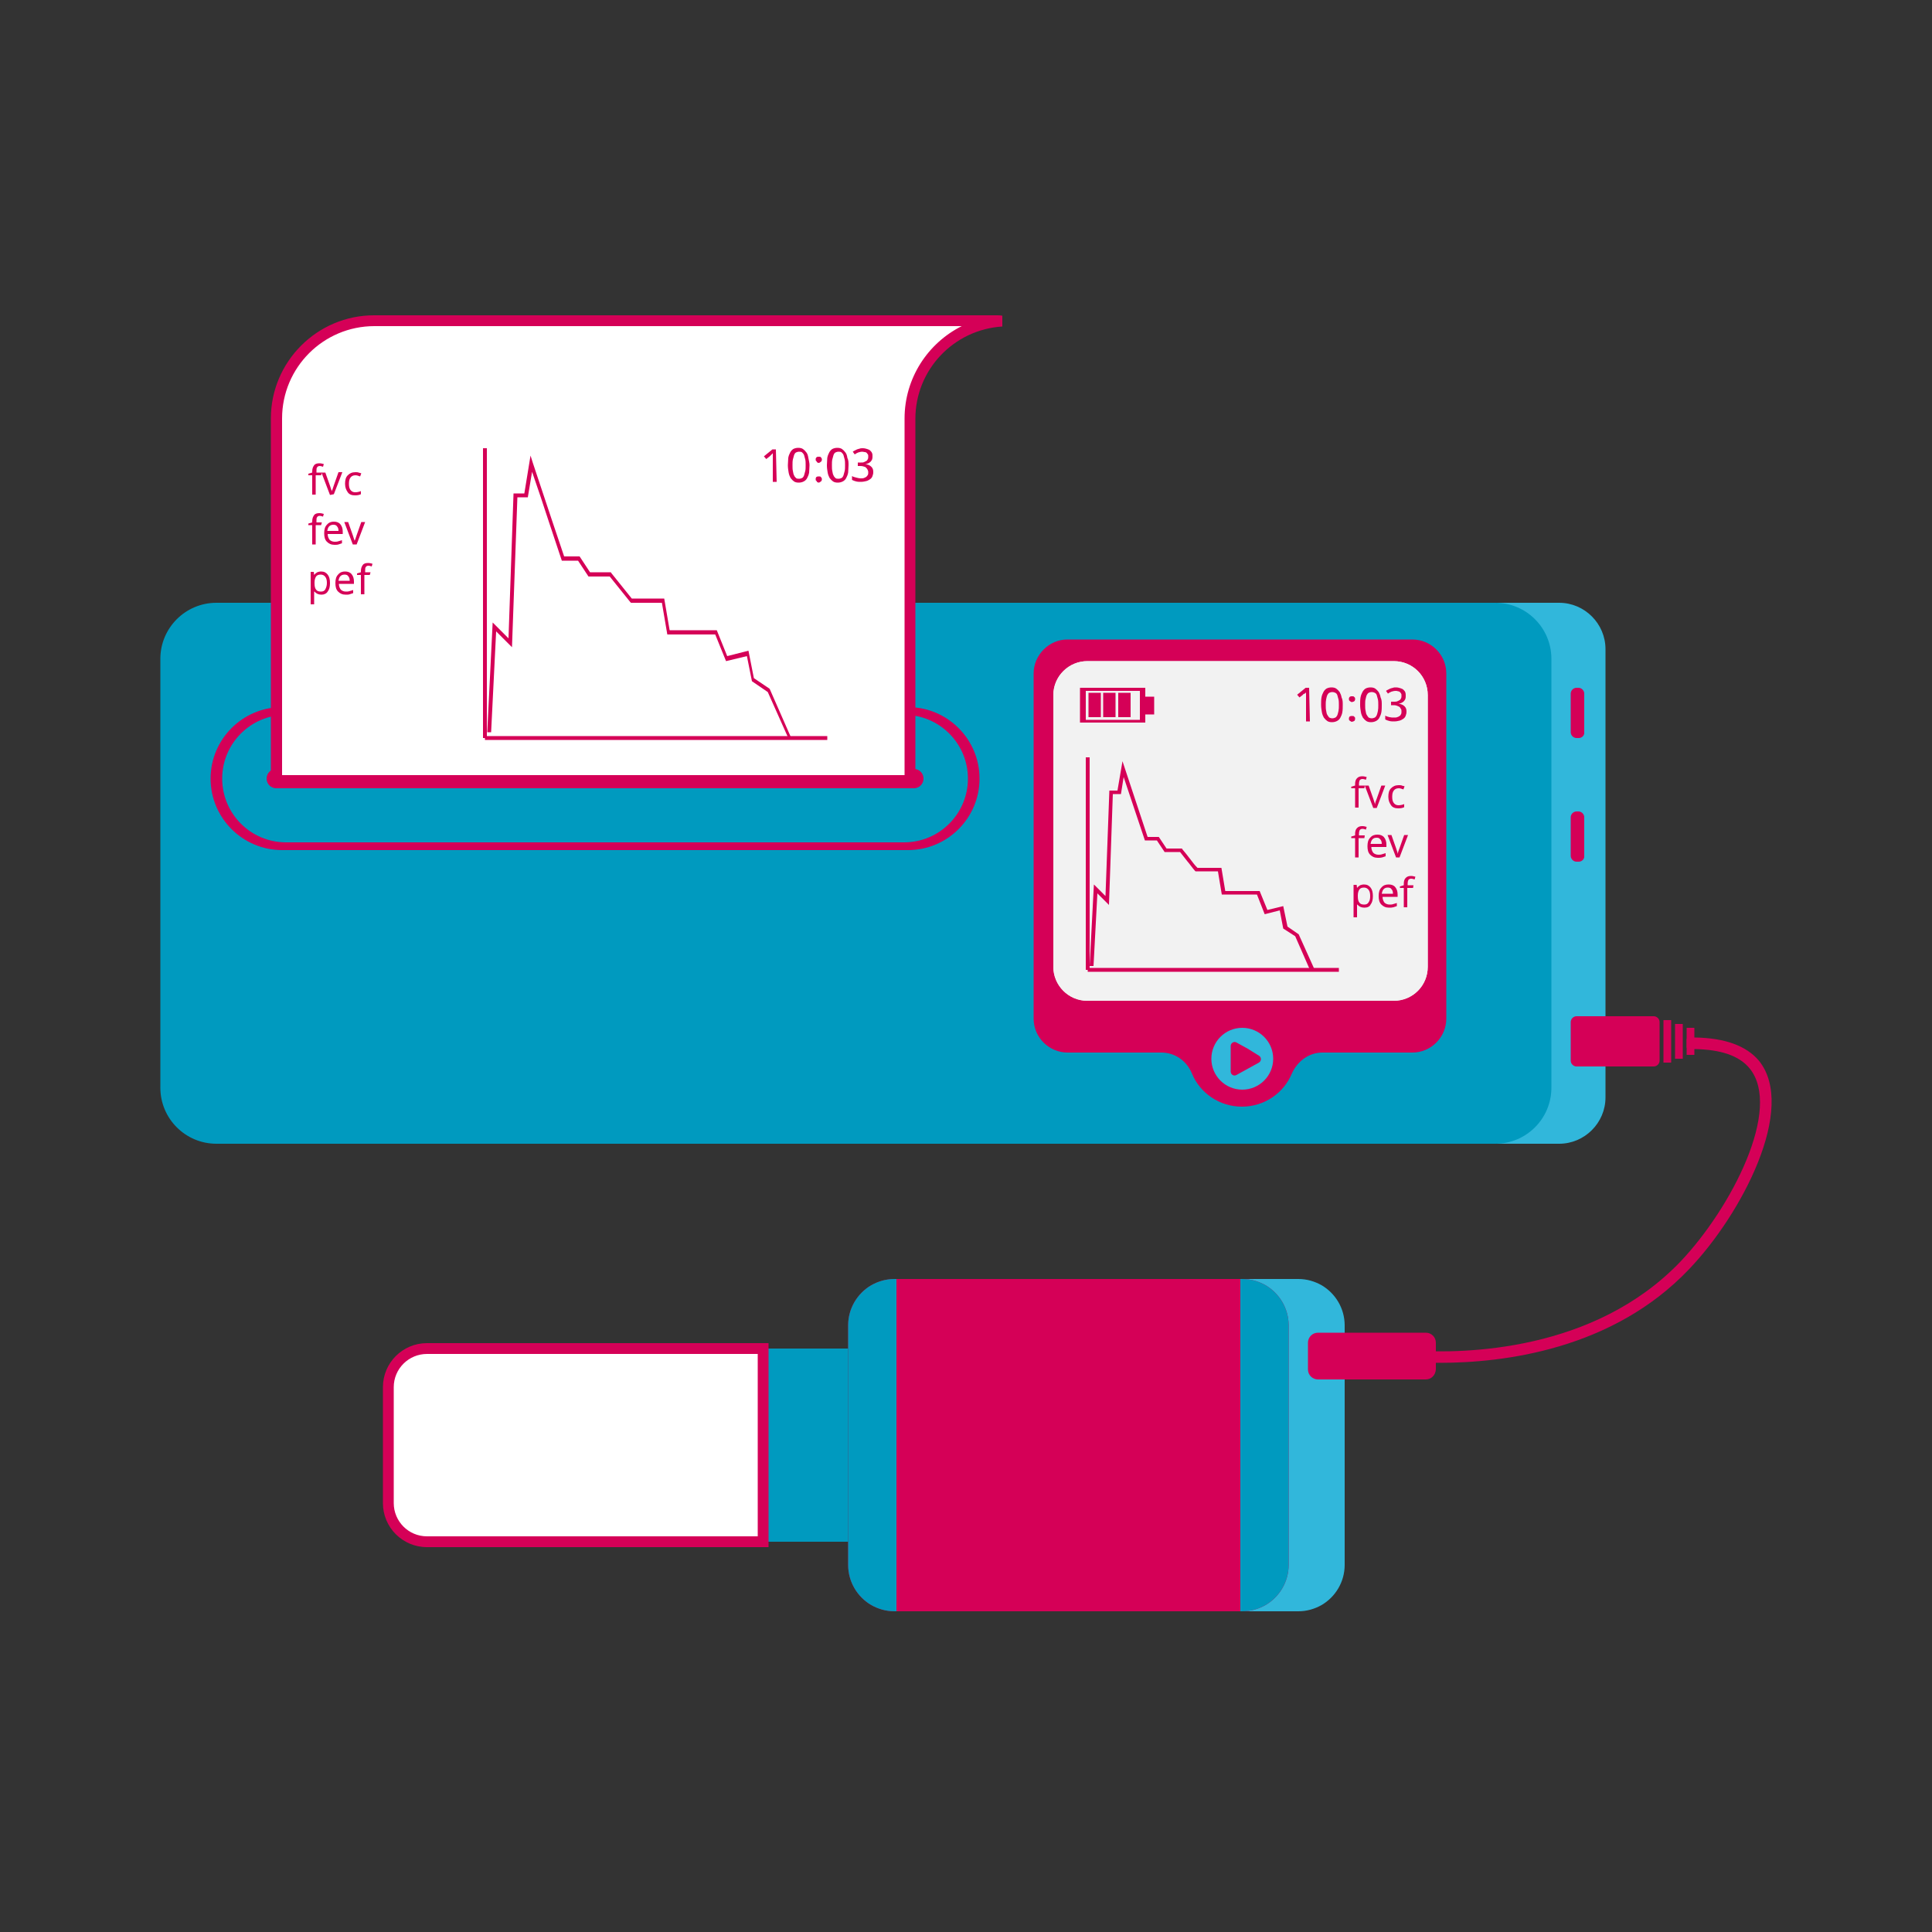 <?xml version="1.0" encoding="utf-8"?>
<!-- Generator: Adobe Illustrator 25.2.2, SVG Export Plug-In . SVG Version: 6.00 Build 0)  -->
<svg version="1.1" id="Layer_1" xmlns="http://www.w3.org/2000/svg" xmlns:xlink="http://www.w3.org/1999/xlink" x="0px" y="0px"
	 viewBox="0 0 500 500" style="enable-background:new 0 0 500 500;" xml:space="preserve">
<rect x="0" y="0" width="500" height="500" fill="#333333" stroke="none"/>
<style type="text/css">
	.st0{fill:#31B7DB;}
	.st1{fill:#009ABF;}
	.st2{fill:#D50057;}
	.st3{fill:#F2F2F2;}
	.st4{fill:#FFFFFF;}
</style>
<g id="Ñëîé_2">
</g>
<path class="st0" d="M348,343v62c0,4.4-2.4,8.3-6,10.4c-1.8,1-3.8,1.6-6,1.6h-90c-2.2,0-4.2-0.6-6-1.6c-3.6-2.1-6-6-6-10.4v-62
	c0-4.4,2.4-8.3,6-10.4c1.8-1,3.8-1.6,6-1.6h90c2.2,0,4.2,0.6,6,1.6C345.6,334.7,348,338.6,348,343z"/>
<path class="st0" d="M403.5,296h-16V156h16c6.6,0,12,5.4,12,12v116C415.5,290.6,410.1,296,403.5,296z"/>
<path class="st1" d="M387,296H56c-8,0-14.5-6.5-14.5-14.5v-111c0-8,6.5-14.5,14.5-14.5h331c8,0,14.5,6.5,14.5,14.5v111
	C401.5,289.5,395,296,387,296z"/>
<path class="st2" d="M267.5,174.3v89.3c0,4.9,4,8.8,8.8,8.8h24.3c3.5,0,6.6,2.2,7.9,5.5c2.1,5,7.1,8.5,12.9,8.5s10.8-3.5,12.9-8.5
	c1.4-3.2,4.4-5.5,7.9-5.5h23.3c4.9,0,8.8-4,8.8-8.8v-89.3c0-4.9-4-8.8-8.8-8.8h-89.3C271.5,165.5,267.5,169.5,267.5,174.3z"/>
<path class="st3" d="M360.7,259h-79.3c-4.9,0-8.8-4-8.8-8.8v-70.3c0-4.9,4-8.8,8.8-8.8h79.3c4.9,0,8.8,3.9,8.8,8.8v70.3
	C369.5,255.1,365.6,259,360.7,259z"/>
<g>
	<path class="st3" d="M360.7,259h-79.3c-4.9,0-8.8-4-8.8-8.8v-70.3c0-4.9,4-8.8,8.8-8.8h79.3c4.9,0,8.8,3.9,8.8,8.8v70.3
		C369.5,255.1,365.6,259,360.7,259z"/>
	<g>
		<polygon class="st2" points="298.7,180.3 296.4,180.3 296.4,178 279.5,178 279.5,187 296.4,187 296.4,184.9 298.7,184.9 		"/>
		<rect x="281" y="178.8" class="st3" width="14" height="7.5"/>
		<rect x="281.7" y="179.3" class="st2" width="3.2" height="6.3"/>
		<rect x="285.5" y="179.3" class="st2" width="3.2" height="6.3"/>
		<rect x="289.4" y="179.3" class="st2" width="3.2" height="6.3"/>
	</g>
	<g>
		<path class="st2" d="M339,186.7h-1v-5.4c0-0.2,0-0.4,0-0.5c0-0.2,0-0.4,0-0.6c0-0.2,0-0.4,0-0.5c0-0.2,0-0.3,0-0.5
			c-0.1,0.1-0.1,0.1-0.2,0.2c0,0.1-0.1,0.1-0.2,0.1s-0.1,0.1-0.2,0.1s-0.1,0.1-0.2,0.2l-0.9,0.7l-0.6-0.7l2.2-1.8h0.9L339,186.7
			L339,186.7z"/>
		<path class="st2" d="M347.5,182.4c0,0.7,0,1.3-0.1,1.9s-0.3,1-0.5,1.4s-0.5,0.7-0.9,0.9s-0.8,0.3-1.3,0.3c-0.5,0-0.9-0.1-1.2-0.3
			c-0.3-0.2-0.6-0.5-0.9-0.9c-0.2-0.4-0.4-0.8-0.5-1.4s-0.2-1.2-0.2-1.9s0-1.3,0.1-1.9s0.3-1,0.5-1.4c0.2-0.4,0.5-0.7,0.8-0.9
			c0.4-0.2,0.8-0.3,1.3-0.3c0.5,0,0.9,0.1,1.2,0.3s0.6,0.5,0.9,0.9c0.2,0.4,0.4,0.8,0.5,1.4C347.5,181.1,347.5,181.7,347.5,182.4z
			 M343.1,182.4c0,0.6,0,1.1,0.1,1.5s0.1,0.8,0.3,1.1s0.3,0.5,0.5,0.7c0.2,0.1,0.5,0.2,0.8,0.2c0.3,0,0.6-0.1,0.8-0.2
			c0.2-0.1,0.4-0.4,0.5-0.6c0.1-0.3,0.2-0.6,0.3-1.1s0.1-0.9,0.1-1.5s0-1.1-0.1-1.5c-0.1-0.4-0.2-0.8-0.3-1.1s-0.3-0.5-0.5-0.6
			s-0.5-0.2-0.8-0.2s-0.6,0.1-0.8,0.2c-0.2,0.1-0.4,0.4-0.5,0.6s-0.2,0.6-0.3,1.1S343.1,181.8,343.1,182.4z"/>
		<path class="st2" d="M349.1,180.9c0-0.1,0-0.3,0.1-0.4s0.1-0.2,0.2-0.2s0.1-0.1,0.2-0.1s0.2,0,0.3,0s0.2,0,0.3,0s0.2,0.1,0.2,0.1
			c0.1,0.1,0.1,0.1,0.2,0.2s0.1,0.2,0.1,0.4c0,0.1,0,0.3-0.1,0.4c0,0.1-0.1,0.2-0.2,0.2c-0.1,0.1-0.1,0.1-0.2,0.1s-0.2,0.1-0.3,0.1
			c-0.1,0-0.2,0-0.3-0.1s-0.2-0.1-0.2-0.1c-0.1-0.1-0.1-0.1-0.2-0.2S349.1,181,349.1,180.9z M349.1,186c0-0.1,0-0.3,0.1-0.4
			c0-0.1,0.1-0.2,0.2-0.2s0.1-0.1,0.2-0.1s0.2,0,0.3,0s0.2,0,0.3,0s0.2,0.1,0.2,0.1c0.1,0.1,0.1,0.1,0.2,0.2s0.1,0.2,0.1,0.4
			c0,0.1,0,0.3-0.1,0.4c0,0.1-0.1,0.2-0.2,0.2c-0.1,0.1-0.1,0.1-0.2,0.1s-0.2,0.1-0.3,0.1c-0.1,0-0.2,0-0.3-0.1s-0.2-0.1-0.2-0.1
			c-0.1-0.1-0.1-0.1-0.2-0.2C349.1,186.3,349.1,186.2,349.1,186z"/>
		<path class="st2" d="M357.6,182.4c0,0.7,0,1.3-0.1,1.9s-0.3,1-0.5,1.4s-0.5,0.7-0.9,0.9s-0.8,0.3-1.3,0.3c-0.5,0-0.9-0.1-1.2-0.3
			c-0.3-0.2-0.6-0.5-0.9-0.9c-0.2-0.4-0.4-0.8-0.5-1.4s-0.2-1.2-0.2-1.9s0-1.3,0.1-1.9s0.3-1,0.5-1.4c0.2-0.4,0.5-0.7,0.8-0.9
			c0.4-0.2,0.8-0.3,1.3-0.3c0.5,0,0.9,0.1,1.2,0.3s0.6,0.5,0.9,0.9c0.2,0.4,0.4,0.8,0.5,1.4C357.6,181.1,357.6,181.7,357.6,182.4z
			 M353.3,182.4c0,0.6,0,1.1,0.1,1.5c0.1,0.4,0.1,0.8,0.3,1.1s0.3,0.5,0.5,0.7c0.2,0.1,0.5,0.2,0.8,0.2c0.3,0,0.6-0.1,0.8-0.2
			c0.2-0.1,0.4-0.4,0.5-0.6c0.1-0.3,0.2-0.6,0.3-1.1s0.1-0.9,0.1-1.5s0-1.1-0.1-1.5c-0.1-0.4-0.2-0.8-0.3-1.1s-0.3-0.5-0.5-0.6
			s-0.5-0.2-0.8-0.2s-0.6,0.1-0.8,0.2c-0.2,0.1-0.4,0.4-0.5,0.6s-0.2,0.6-0.3,1.1C353.3,181.3,353.3,181.8,353.3,182.4z"/>
		<path class="st2" d="M363.8,180.1c0,0.3,0,0.5-0.1,0.8c-0.1,0.2-0.2,0.4-0.4,0.6s-0.4,0.3-0.6,0.4c-0.2,0.1-0.5,0.2-0.8,0.2v0
			c0.7,0.1,1.2,0.3,1.6,0.7s0.5,0.8,0.5,1.4c0,0.4-0.1,0.7-0.2,1s-0.3,0.6-0.6,0.8c-0.3,0.2-0.6,0.4-1,0.5c-0.4,0.1-0.9,0.2-1.4,0.2
			c-0.4,0-0.8,0-1.2-0.1c-0.4-0.1-0.7-0.2-1.1-0.4v-1c0.3,0.2,0.7,0.3,1.1,0.4c0.4,0.1,0.8,0.1,1.1,0.1c0.4,0,0.7,0,0.9-0.1
			c0.3-0.1,0.5-0.2,0.6-0.3c0.2-0.1,0.3-0.3,0.4-0.5c0.1-0.2,0.1-0.4,0.1-0.7c0-0.3,0-0.5-0.2-0.7c-0.1-0.2-0.2-0.4-0.4-0.5
			s-0.4-0.2-0.7-0.3s-0.6-0.1-0.9-0.1H360v-0.9h0.8c0.3,0,0.6,0,0.8-0.1c0.2-0.1,0.5-0.2,0.6-0.3c0.2-0.1,0.3-0.3,0.4-0.5
			s0.1-0.4,0.1-0.7c0-0.2,0-0.4-0.1-0.5c-0.1-0.2-0.2-0.3-0.3-0.4c-0.1-0.1-0.3-0.2-0.5-0.2c-0.2-0.1-0.4-0.1-0.6-0.1
			c-0.4,0-0.8,0.1-1.1,0.2c-0.3,0.1-0.6,0.3-0.9,0.5l-0.5-0.7c0.1-0.1,0.3-0.2,0.5-0.3c0.2-0.1,0.4-0.2,0.6-0.3s0.4-0.1,0.7-0.2
			c0.2-0.1,0.5-0.1,0.8-0.1c0.4,0,0.8,0.1,1.1,0.2c0.3,0.1,0.6,0.2,0.8,0.4c0.2,0.2,0.4,0.4,0.5,0.7
			C363.8,179.5,363.8,179.8,363.8,180.1z"/>
	</g>
	<g>
		<g>
			<rect x="281" y="196" class="st2" width="1" height="55"/>
		</g>
		<g>
			<g>
				<rect x="281.5" y="250.5" class="st2" width="65" height="1"/>
			</g>
			<g>
				<path class="st2" d="M339.1,251.2l-3.9-8.9l-3.1-2l-0.9-4.7l-3.9,1l-2-5.1h-9.1l-1-6h-5.8l-0.2-0.2c-0.7-0.8-1.3-1.7-2-2.5
					c-0.6-0.8-1.2-1.5-1.8-2.3h-4l-2-3h-3.1l-5.5-16.4l-0.7,4.4H288l-1,28.7l-3-3L283,250l-1,0l1.1-21.1l3,3l1-27.3h2.1l1.3-7.6
					l6.5,19.6h2.9l2,3h4l0.1,0.2c0.7,0.8,1.3,1.6,2,2.5c0.6,0.8,1.2,1.6,1.9,2.3h6.2l1,6h8.9l2,4.9l4.1-1l1.1,5.3l2.9,2l4.1,9.1
					L339.1,251.2z"/>
			</g>
		</g>
	</g>
	<g>
		<path class="st2" d="M353.1,204h-1.5v5h-0.9v-5h-1v-0.4l1-0.3v-0.3c0-0.7,0.1-1.2,0.5-1.6s0.8-0.5,1.4-0.5c0.4,0,0.7,0.1,1.1,0.2
			l-0.2,0.7c-0.3-0.1-0.6-0.2-0.9-0.2c-0.3,0-0.5,0.1-0.7,0.3c-0.1,0.2-0.2,0.5-0.2,1v0.4h1.5L353.1,204L353.1,204z"/>
		<path class="st2" d="M355.4,209.1l-2.2-5.8h1l1.2,3.4c0.2,0.7,0.4,1.2,0.5,1.5h0c0-0.1,0-0.1,0-0.1c0-0.1,0-0.1,0-0.2
			s0.1-0.5,0.4-1.2l1.2-3.4h1l-2.2,5.8L355.4,209.1L355.4,209.1z"/>
		<path class="st2" d="M361.9,209.2c-0.8,0-1.5-0.2-1.9-0.8s-0.7-1.2-0.7-2.2c0-1,0.2-1.7,0.7-2.2c0.5-0.5,1.1-0.8,2-0.8
			c0.3,0,0.6,0,0.8,0.1s0.5,0.1,0.7,0.2l-0.3,0.8c-0.5-0.2-0.9-0.3-1.2-0.3c-0.6,0-1,0.2-1.3,0.6c-0.3,0.4-0.4,0.9-0.4,1.6
			c0,0.7,0.1,1.2,0.4,1.6c0.3,0.4,0.7,0.6,1.2,0.6c0.5,0,1-0.1,1.5-0.3v0.8C363,209.1,362.5,209.2,361.9,209.2z"/>
		<path class="st2" d="M353.1,216.9h-1.5v5h-0.9v-5h-1v-0.4l1-0.3v-0.3c0-0.7,0.1-1.2,0.5-1.6s0.8-0.5,1.4-0.5
			c0.4,0,0.7,0.1,1.1,0.2l-0.2,0.7c-0.3-0.1-0.6-0.2-0.9-0.2c-0.3,0-0.5,0.1-0.7,0.3c-0.1,0.2-0.2,0.5-0.2,1v0.4h1.5L353.1,216.9
			L353.1,216.9z"/>
		<path class="st2" d="M356.6,222c-0.9,0-1.5-0.3-2-0.8s-0.7-1.2-0.7-2.2s0.2-1.7,0.7-2.2c0.5-0.6,1.1-0.8,1.9-0.8
			c0.7,0,1.3,0.2,1.7,0.7c0.4,0.5,0.6,1.1,0.6,1.9v0.6h-3.9c0,0.6,0.2,1.1,0.5,1.5c0.3,0.3,0.8,0.5,1.3,0.5c0.3,0,0.6,0,0.9-0.1
			s0.6-0.2,1-0.3v0.8c-0.3,0.1-0.6,0.2-0.9,0.3C357.3,222,357,222,356.6,222z M356.3,216.8c-0.5,0-0.8,0.1-1.1,0.4s-0.4,0.7-0.5,1.2
			h2.9c0-0.5-0.1-0.9-0.4-1.2S356.8,216.8,356.3,216.8z"/>
		<path class="st2" d="M361.3,221.9l-2.2-5.8h1l1.2,3.4c0.2,0.7,0.4,1.2,0.5,1.5h0c0-0.1,0-0.1,0-0.1c0-0.1,0-0.1,0-0.2
			s0.1-0.5,0.4-1.2l1.2-3.4h1l-2.2,5.8L361.3,221.9L361.3,221.9z"/>
		<path class="st2" d="M353.1,234.9c-0.8,0-1.4-0.3-1.8-0.8h-0.1l0,0.2c0,0.3,0,0.5,0,0.7v2.4h-0.9V229h0.8l0.1,0.8h0
			c0.2-0.3,0.5-0.5,0.8-0.7c0.3-0.1,0.6-0.2,1-0.2c0.8,0,1.3,0.3,1.7,0.8s0.6,1.2,0.6,2.2s-0.2,1.7-0.6,2.2
			C354.5,234.6,353.9,234.9,353.1,234.9z M353,229.7c-0.6,0-1,0.2-1.2,0.5c-0.2,0.3-0.4,0.8-0.4,1.5v0.2c0,0.8,0.1,1.3,0.4,1.7
			s0.7,0.5,1.3,0.5c0.5,0,0.9-0.2,1.1-0.6c0.3-0.4,0.4-0.9,0.4-1.6c0-0.7-0.1-1.2-0.4-1.6C353.9,229.9,353.5,229.7,353,229.7z"/>
		<path class="st2" d="M359.5,234.9c-0.9,0-1.5-0.3-2-0.8s-0.7-1.2-0.7-2.2s0.2-1.7,0.7-2.2c0.5-0.6,1.1-0.8,1.9-0.8
			c0.7,0,1.3,0.2,1.7,0.7c0.4,0.5,0.6,1.1,0.6,1.9v0.6h-3.9c0,0.6,0.2,1.1,0.5,1.5c0.3,0.3,0.8,0.5,1.3,0.5c0.3,0,0.6,0,0.9-0.1
			s0.6-0.2,1-0.3v0.8c-0.3,0.1-0.6,0.2-0.9,0.3C360.2,234.9,359.9,234.9,359.5,234.9z M359.2,229.7c-0.5,0-0.8,0.1-1.1,0.4
			c-0.3,0.3-0.4,0.7-0.5,1.2h2.9c0-0.5-0.1-0.9-0.4-1.2C360,229.9,359.7,229.7,359.2,229.7z"/>
		<path class="st2" d="M365.7,229.8h-1.5v5h-0.9v-5h-1v-0.4l1-0.3v-0.3c0-0.7,0.1-1.2,0.5-1.6s0.8-0.5,1.4-0.5
			c0.4,0,0.7,0.1,1.1,0.2l-0.2,0.7c-0.3-0.1-0.6-0.2-0.9-0.2c-0.3,0-0.5,0.1-0.7,0.3c-0.1,0.2-0.2,0.5-0.2,1v0.4h1.5L365.7,229.8
			L365.7,229.8z"/>
	</g>
</g>
<circle class="st0" cx="321.5" cy="274" r="8"/>
<path class="st2" d="M325.8,273.2c0.7,0.4,0.7,1.4,0,1.8l-2.9,1.6l-2.9,1.6c-0.7,0.4-1.5-0.1-1.5-0.9V274v-3.3
	c0-0.8,0.9-1.3,1.5-0.9l2.9,1.6L325.8,273.2z"/>
<path class="st2" d="M235,220H73c-10.2,0-18.5-8.3-18.5-18.5l0,0c0-10.2,8.3-18.5,18.5-18.5h162c10.2,0,18.5,8.3,18.5,18.5l0,0
	C253.5,211.7,245.2,220,235,220z"/>
<path class="st1" d="M234,218H74c-9.1,0-16.5-7.4-16.5-16.5l0,0c0-9.1,7.4-16.5,16.5-16.5h160c9.1,0,16.5,7.4,16.5,16.5l0,0
	C250.5,210.6,243.1,218,234,218z"/>
<path class="st2" d="M236.5,204h-165c-1.4,0-2.5-1.1-2.5-2.5l0,0c0-1.4,1.1-2.5,2.5-2.5h165c1.4,0,2.5,1.1,2.5,2.5l0,0
	C239,202.9,237.9,204,236.5,204z"/>
<g>
	<path class="st4" d="M259.3,83.1c-13.2,0.8-23.8,11.9-23.8,25.3V202h-164v-93.7C71.5,94.4,82.9,83,96.8,83H258
		C258.4,83,258.9,83,259.3,83.1z"/>
	<path class="st2" d="M236.9,203.4H70.1v-95.1c0-14.7,12-26.7,26.7-26.7H258c0.5,0,0.9,0,1.4,0.1l0,2.8
		c-12.6,0.8-22.5,11.2-22.5,23.9V203.4z M72.9,200.6h161.2v-92.3c0-10.4,6-19.5,14.8-23.9h-152c-13.2,0-23.9,10.7-23.9,23.9V200.6z"
		/>
</g>
<path class="st1" d="M389.5,249L389.5,249c-2.2,0-4-1.8-4-4v-78c0-2.2,1.8-4,4-4l0,0c2.2,0,4,1.8,4,4v78
	C393.5,247.2,391.7,249,389.5,249z"/>
<path class="st1" d="M389.5,288L389.5,288c-2.2,0-4-1.8-4-4v-27c0-2.2,1.8-4,4-4l0,0c2.2,0,4,1.8,4,4v27
	C393.5,286.2,391.7,288,389.5,288z"/>
<g>
	<path class="st2" d="M201,124.7h-1v-5.3c0-0.2,0-0.3,0-0.5s0-0.4,0-0.6c0-0.2,0-0.4,0-0.5c0-0.2,0-0.3,0-0.5
		c-0.1,0.1-0.1,0.1-0.2,0.2c-0.1,0.1-0.1,0.1-0.2,0.2c-0.1,0.1-0.1,0.1-0.2,0.2s-0.1,0.1-0.2,0.2l-0.9,0.7l-0.6-0.7l2.2-1.8h0.9
		L201,124.7L201,124.7z"/>
	<path class="st2" d="M209.5,120.4c0,0.7-0.1,1.3-0.1,1.9c-0.1,0.6-0.3,1-0.5,1.4s-0.5,0.7-0.9,0.9c-0.4,0.2-0.8,0.3-1.3,0.3
		c-0.5,0-0.9-0.1-1.2-0.3c-0.3-0.2-0.6-0.5-0.9-0.9c-0.2-0.4-0.4-0.8-0.5-1.4s-0.2-1.2-0.2-1.9s0.1-1.3,0.1-1.9
		c0.1-0.6,0.3-1,0.5-1.4c0.2-0.4,0.5-0.7,0.8-0.9c0.4-0.2,0.8-0.3,1.3-0.3c0.5,0,0.9,0.1,1.2,0.3c0.3,0.2,0.6,0.5,0.9,0.9
		s0.4,0.8,0.5,1.4S209.5,119.7,209.5,120.4z M205.1,120.4c0,0.6,0,1.1,0.1,1.5s0.1,0.8,0.3,1.1c0.1,0.3,0.3,0.5,0.5,0.7
		c0.2,0.2,0.5,0.2,0.8,0.2c0.3,0,0.6-0.1,0.8-0.2c0.2-0.1,0.4-0.4,0.5-0.7c0.1-0.3,0.2-0.7,0.3-1.1c0.1-0.4,0.1-0.9,0.1-1.5
		c0-0.6,0-1.1-0.1-1.5s-0.2-0.8-0.3-1.1c-0.1-0.3-0.3-0.5-0.5-0.7s-0.5-0.2-0.8-0.2s-0.6,0.1-0.8,0.2c-0.2,0.1-0.4,0.4-0.5,0.7
		c-0.1,0.3-0.2,0.7-0.3,1.1C205.1,119.3,205.1,119.8,205.1,120.4z"/>
	<path class="st2" d="M211.1,118.9c0-0.2,0-0.3,0.1-0.4s0.1-0.2,0.2-0.2s0.1-0.1,0.2-0.1s0.2,0,0.3,0c0.1,0,0.2,0,0.3,0
		s0.2,0.1,0.2,0.1c0.1,0.1,0.1,0.2,0.2,0.2c0,0.1,0.1,0.2,0.1,0.4c0,0.1,0,0.3-0.1,0.4c0,0.1-0.1,0.2-0.2,0.2
		c-0.1,0.1-0.1,0.1-0.2,0.2c-0.1,0-0.2,0.1-0.3,0.1c-0.1,0-0.2,0-0.3-0.1c-0.1,0-0.2-0.1-0.2-0.2c-0.1-0.1-0.1-0.2-0.2-0.2
		C211.1,119.2,211.1,119,211.1,118.9z M211.1,124c0-0.2,0-0.3,0.1-0.4c0-0.1,0.1-0.2,0.2-0.2s0.1-0.1,0.2-0.1s0.2,0,0.3,0
		c0.1,0,0.2,0,0.3,0s0.2,0.1,0.2,0.1s0.1,0.2,0.2,0.2c0,0.1,0.1,0.2,0.1,0.4c0,0.1,0,0.3-0.1,0.4c0,0.1-0.1,0.2-0.2,0.2
		c-0.1,0.1-0.1,0.1-0.2,0.2c-0.1,0-0.2,0.1-0.3,0.1c-0.1,0-0.2,0-0.3-0.1c-0.1,0-0.2-0.1-0.2-0.2c-0.1-0.1-0.1-0.2-0.2-0.2
		C211.1,124.3,211.1,124.2,211.1,124z"/>
	<path class="st2" d="M219.6,120.4c0,0.7-0.1,1.3-0.1,1.9c-0.1,0.6-0.3,1-0.5,1.4s-0.5,0.7-0.9,0.9c-0.4,0.2-0.8,0.3-1.3,0.3
		c-0.5,0-0.9-0.1-1.2-0.3c-0.3-0.2-0.6-0.5-0.9-0.9c-0.2-0.4-0.4-0.8-0.5-1.4s-0.2-1.2-0.2-1.9s0.1-1.3,0.1-1.9
		c0.1-0.6,0.3-1,0.5-1.4c0.2-0.4,0.5-0.7,0.8-0.9c0.4-0.2,0.8-0.3,1.3-0.3c0.5,0,0.9,0.1,1.2,0.3c0.3,0.2,0.6,0.5,0.9,0.9
		s0.4,0.8,0.5,1.4C219.6,119.1,219.6,119.7,219.6,120.4z M215.3,120.4c0,0.6,0,1.1,0.1,1.5s0.1,0.8,0.3,1.1c0.1,0.3,0.3,0.5,0.5,0.7
		c0.2,0.2,0.5,0.2,0.8,0.2s0.6-0.1,0.8-0.2c0.2-0.1,0.4-0.4,0.5-0.7c0.1-0.3,0.2-0.7,0.3-1.1c0.1-0.4,0.1-0.9,0.1-1.5
		c0-0.6,0-1.1-0.1-1.5s-0.2-0.8-0.3-1.1c-0.1-0.3-0.3-0.5-0.5-0.7s-0.5-0.2-0.8-0.2s-0.6,0.1-0.8,0.2c-0.2,0.1-0.4,0.4-0.5,0.7
		c-0.1,0.3-0.2,0.7-0.3,1.1C215.3,119.3,215.3,119.8,215.3,120.4z"/>
	<path class="st2" d="M225.8,118.1c0,0.3,0,0.5-0.1,0.8c-0.1,0.2-0.2,0.4-0.4,0.6s-0.4,0.3-0.6,0.4c-0.2,0.1-0.5,0.2-0.8,0.2v0
		c0.7,0.1,1.2,0.3,1.6,0.7s0.5,0.8,0.5,1.4c0,0.4-0.1,0.7-0.2,1s-0.3,0.6-0.6,0.8c-0.3,0.2-0.6,0.4-1,0.5c-0.4,0.1-0.9,0.2-1.4,0.2
		c-0.4,0-0.8,0-1.2-0.1c-0.4-0.1-0.7-0.2-1.1-0.4v-1c0.3,0.2,0.7,0.3,1.1,0.4c0.4,0.1,0.8,0.2,1.1,0.2s0.7,0,0.9-0.1
		s0.5-0.2,0.6-0.3s0.3-0.3,0.4-0.5c0.1-0.2,0.1-0.4,0.1-0.7c0-0.3-0.1-0.5-0.2-0.7c-0.1-0.2-0.2-0.3-0.4-0.5s-0.4-0.2-0.7-0.3
		s-0.6-0.1-0.9-0.1H222v-0.9h0.8c0.3,0,0.6,0,0.8-0.1c0.2-0.1,0.4-0.2,0.6-0.3s0.3-0.3,0.4-0.5c0.1-0.2,0.1-0.4,0.1-0.7
		c0-0.2,0-0.4-0.1-0.5s-0.2-0.3-0.3-0.4s-0.3-0.2-0.5-0.2s-0.4-0.1-0.6-0.1c-0.4,0-0.8,0.1-1.1,0.2c-0.3,0.1-0.6,0.3-0.9,0.5
		l-0.5-0.7c0.1-0.1,0.3-0.2,0.5-0.3c0.2-0.1,0.4-0.2,0.6-0.3s0.4-0.1,0.7-0.2c0.2-0.1,0.5-0.1,0.8-0.1c0.4,0,0.8,0.1,1.1,0.2
		s0.6,0.2,0.8,0.4s0.4,0.4,0.5,0.7C225.8,117.5,225.8,117.8,225.8,118.1z"/>
</g>
<g>
	<g>
		<rect x="125" y="116" class="st2" width="1" height="75"/>
	</g>
	<g>
		<g>
			<rect x="125.5" y="190.5" class="st2" width="88.6" height="1"/>
		</g>
		<g>
			<path class="st2" d="M204.1,191.2c-1.8-4-3.6-8.1-5.4-12.1l-4.1-2.8l-1.3-6.5l-5.4,1.3l-2.8-6.9h-12.4l-1.4-8.2h-8l-0.2-0.2
				c-1.8-2.2-3.5-4.4-5.3-6.6h-5.5l-2.7-4.1h-4.2l-3.4-10.2c-1.4-4.3-2.8-8.5-4.3-12.8l-1.1,6.6h-2.7l-1.4,38.8l-4.1-4.1l-1.3,26.1
				l-1,0l1.4-28.4l4.1,4.1l1.3-37.5h2.8l1.6-9.8l0.6,1.9c1.6,4.9,3.3,9.8,4.9,14.7l3.2,9.5h4l2.7,4.1h5.4l0.1,0.2
				c1.8,2.2,3.5,4.4,5.3,6.6h8.4l1.4,8.2h12.2l2.7,6.7l5.5-1.4l1.4,7.1l4,2.7l0.1,0.1c1.8,4.1,3.6,8.2,5.4,12.3L204.1,191.2z"/>
		</g>
	</g>
</g>
<g>
	<path class="st2" d="M83.1,123h-1.4v5h-0.9v-5h-1v-0.4l1-0.3v-0.3c0-0.7,0.2-1.2,0.5-1.6s0.8-0.5,1.4-0.5c0.4,0,0.7,0.1,1.1,0.2
		l-0.2,0.7c-0.3-0.1-0.6-0.2-0.8-0.2c-0.3,0-0.6,0.1-0.7,0.3c-0.2,0.2-0.2,0.5-0.2,1v0.4h1.4L83.1,123L83.1,123z"/>
	<path class="st2" d="M85.4,128.1l-2.2-5.8h1l1.2,3.4c0.2,0.7,0.4,1.2,0.5,1.5h0c0-0.1,0-0.1,0-0.2c0-0.1,0-0.1,0.1-0.2
		c0-0.1,0.2-0.5,0.4-1.2l1.2-3.4h1l-2.2,5.7L85.4,128.1L85.4,128.1z"/>
	<path class="st2" d="M91.9,128.2c-0.8,0-1.5-0.2-1.9-0.8s-0.7-1.2-0.7-2.2c0-1,0.2-1.7,0.7-2.2c0.5-0.5,1.1-0.8,2-0.8
		c0.3,0,0.6,0,0.8,0.1c0.3,0.1,0.5,0.1,0.7,0.2l-0.3,0.8c-0.5-0.2-0.9-0.3-1.2-0.3c-0.6,0-1,0.2-1.3,0.6c-0.3,0.4-0.4,0.9-0.4,1.6
		c0,0.7,0.1,1.2,0.4,1.6c0.3,0.4,0.7,0.6,1.2,0.6c0.5,0,1-0.1,1.5-0.3v0.8C93,128.1,92.5,128.2,91.9,128.2z"/>
	<path class="st2" d="M83.1,135.9h-1.4v5h-0.9v-5h-1v-0.4l1-0.3v-0.3c0-0.7,0.2-1.2,0.5-1.6s0.8-0.5,1.4-0.5c0.4,0,0.7,0.1,1.1,0.2
		l-0.2,0.7c-0.3-0.1-0.6-0.2-0.8-0.2c-0.3,0-0.6,0.1-0.7,0.3c-0.2,0.2-0.2,0.5-0.2,1v0.4h1.4L83.1,135.9L83.1,135.9z"/>
	<path class="st2" d="M86.6,141c-0.9,0-1.5-0.3-2-0.8s-0.7-1.2-0.7-2.2s0.2-1.7,0.7-2.2c0.5-0.6,1.1-0.8,1.8-0.8
		c0.7,0,1.3,0.2,1.7,0.7s0.6,1.1,0.6,1.9v0.6h-3.9c0,0.6,0.2,1.1,0.5,1.5c0.3,0.3,0.8,0.5,1.3,0.5c0.3,0,0.6,0,0.9-0.1
		s0.6-0.2,1-0.3v0.8c-0.3,0.1-0.6,0.2-0.9,0.3C87.3,141,86.9,141,86.6,141z M86.3,135.8c-0.4,0-0.8,0.1-1.1,0.4s-0.4,0.7-0.5,1.2
		h2.9c0-0.5-0.1-0.9-0.4-1.2C87.1,136,86.8,135.8,86.3,135.8z"/>
	<path class="st2" d="M91.3,140.9l-2.2-5.8h1l1.2,3.4c0.2,0.7,0.4,1.2,0.5,1.5h0c0-0.1,0-0.1,0-0.1c0-0.1,0-0.1,0.1-0.2
		c0-0.1,0.2-0.5,0.4-1.2l1.2-3.4h1l-2.2,5.8L91.3,140.9L91.3,140.9z"/>
	<path class="st2" d="M83.2,153.9c-0.8,0-1.4-0.3-1.8-0.8h-0.1l0,0.2c0,0.3,0,0.5,0,0.7v2.4h-0.9V148h0.8l0.1,0.8h0
		c0.2-0.3,0.5-0.5,0.8-0.7c0.3-0.1,0.6-0.2,1-0.2c0.8,0,1.3,0.3,1.7,0.8c0.4,0.5,0.6,1.2,0.6,2.2s-0.2,1.7-0.6,2.2
		C84.5,153.6,83.9,153.9,83.2,153.9z M83,148.7c-0.6,0-1,0.2-1.2,0.5c-0.2,0.3-0.4,0.8-0.4,1.5v0.2c0,0.8,0.1,1.3,0.4,1.7
		s0.7,0.5,1.3,0.5c0.5,0,0.9-0.2,1.1-0.6s0.4-0.9,0.4-1.6c0-0.7-0.1-1.2-0.4-1.6C83.9,148.9,83.5,148.7,83,148.7z"/>
	<path class="st2" d="M89.5,153.9c-0.9,0-1.5-0.3-2-0.8s-0.7-1.2-0.7-2.2s0.2-1.7,0.7-2.2c0.5-0.6,1.1-0.8,1.8-0.8
		c0.7,0,1.3,0.2,1.7,0.7s0.6,1.1,0.6,1.9v0.6h-3.9c0,0.6,0.2,1.1,0.5,1.5c0.3,0.3,0.8,0.5,1.3,0.5c0.3,0,0.6,0,0.9-0.1
		s0.6-0.2,1-0.3v0.8c-0.3,0.1-0.6,0.2-0.9,0.3C90.2,153.9,89.9,153.9,89.5,153.9z M89.2,148.7c-0.4,0-0.8,0.1-1.1,0.4
		c-0.3,0.3-0.4,0.7-0.5,1.2h2.9c0-0.5-0.1-0.9-0.4-1.2C90,148.9,89.7,148.7,89.2,148.7z"/>
	<path class="st2" d="M95.7,148.8h-1.4v5h-0.9v-5h-1v-0.4l1-0.3v-0.3c0-0.7,0.2-1.2,0.5-1.6s0.8-0.5,1.4-0.5c0.4,0,0.7,0.1,1.1,0.2
		l-0.2,0.7c-0.3-0.1-0.6-0.2-0.8-0.2c-0.3,0-0.6,0.1-0.7,0.3c-0.2,0.2-0.2,0.5-0.2,1v0.4h1.4L95.7,148.8L95.7,148.8z"/>
</g>
<path class="st2" d="M408.6,191H408c-0.8,0-1.5-0.7-1.5-1.5v-10c0-0.8,0.7-1.5,1.5-1.5h0.5c0.8,0,1.5,0.7,1.5,1.5v10
	C410.1,190.3,409.4,191,408.6,191z"/>
<path class="st2" d="M408.6,223H408c-0.8,0-1.5-0.7-1.5-1.5v-10c0-0.8,0.7-1.5,1.5-1.5h0.5c0.8,0,1.5,0.7,1.5,1.5v10
	C410.1,222.3,409.4,223,408.6,223z"/>
<path class="st2" d="M333.5,343v62c0,4.4-2.4,8.3-6,10.4c-1.8,1-3.8,1.6-6,1.6h-90c-2.2,0-4.2-0.6-6-1.6c-3.6-2.1-6-6-6-10.4v-62
	c0-4.4,2.4-8.3,6-10.4c1.8-1,3.8-1.6,6-1.6h90c2.2,0,4.2,0.6,6,1.6C331.1,334.7,333.5,338.6,333.5,343z"/>
<path class="st1" d="M232,331v86h-0.5c-2.2,0-4.2-0.6-6-1.6c-3.6-2.1-6-6-6-10.4v-62c0-4.4,2.4-8.3,6-10.4c1.8-1,3.8-1.6,6-1.6H232z
	"/>
<path class="st1" d="M333.5,343v62c0,4.4-2.4,8.3-6,10.4c-1.8,1-3.8,1.6-6,1.6H321v-86h0.5c2.2,0,4.2,0.6,6,1.6
	C331.1,334.7,333.5,338.6,333.5,343z"/>
<rect x="197.5" y="349" class="st1" width="22" height="50"/>
<g>
	<path class="st4" d="M197.5,399h-87c-5.5,0-10-4.5-10-10v-30c0-5.5,4.5-10,10-10h87V399z"/>
	<path class="st2" d="M198.9,400.4h-88.4c-6.3,0-11.4-5.1-11.4-11.4v-30c0-6.3,5.1-11.4,11.4-11.4h88.4V400.4z M110.5,350.4
		c-4.7,0-8.6,3.8-8.6,8.6v30c0,4.7,3.8,8.6,8.6,8.6h85.6v-47.2H110.5z"/>
</g>
<path class="st2" d="M369,357h-27.9c-1.4,0-2.6-1.1-2.6-2.6v-6.9c0-1.4,1.1-2.6,2.6-2.6H369c1.4,0,2.6,1.1,2.6,2.6v6.9
	C371.5,355.9,370.4,357,369,357z"/>
<g>
	<path class="st2" d="M428,276h-20c-0.8,0-1.5-0.7-1.5-1.5v-10c0-0.8,0.7-1.5,1.5-1.5h20c0.8,0,1.5,0.7,1.5,1.5v10
		C429.5,275.3,428.8,276,428,276z"/>
	<rect x="430.5" y="264" class="st2" width="2" height="11"/>
	<rect x="433.5" y="265" class="st2" width="2" height="9"/>
	<rect x="436.5" y="266" class="st2" width="2" height="7"/>
</g>
<path class="st2" d="M437.1,328.5c-19.8,20.8-48,24.2-64.5,24.2c-2.8,0-5.2-0.1-7.2-0.2c-0.8-0.1-1.5-0.8-1.4-1.6
	c0.1-0.8,0.8-1.5,1.6-1.4c13.4,0.9,47,0.3,69.3-23c13.2-13.9,26.4-39.6,17.9-50c-2.7-3.3-7.5-4.9-14.3-5c-0.3,0-0.6,0-1,0
	c-0.4,0-0.8-0.1-1-0.4v-2.2c0.3-0.2,0.6-0.4,1-0.4c0.4,0,0.7,0,1,0c7.8,0.1,13.4,2.1,16.7,6C465.1,286.7,450.8,314.2,437.1,328.5z"
	/>
<path class="st1" d="M214,381L214,381c-1.4,0-2.5-1.1-2.5-2.5v-25c0-1.4,1.1-2.5,2.5-2.5l0,0c1.4,0,2.5,1.1,2.5,2.5v25
	C216.5,379.9,215.4,381,214,381z"/>
<path class="st1" d="M214,396L214,396c-1.4,0-2.5-1.1-2.5-2.5v-7c0-1.4,1.1-2.5,2.5-2.5l0,0c1.4,0,2.5,1.1,2.5,2.5v7
	C216.5,394.9,215.4,396,214,396z"/>
</svg>
